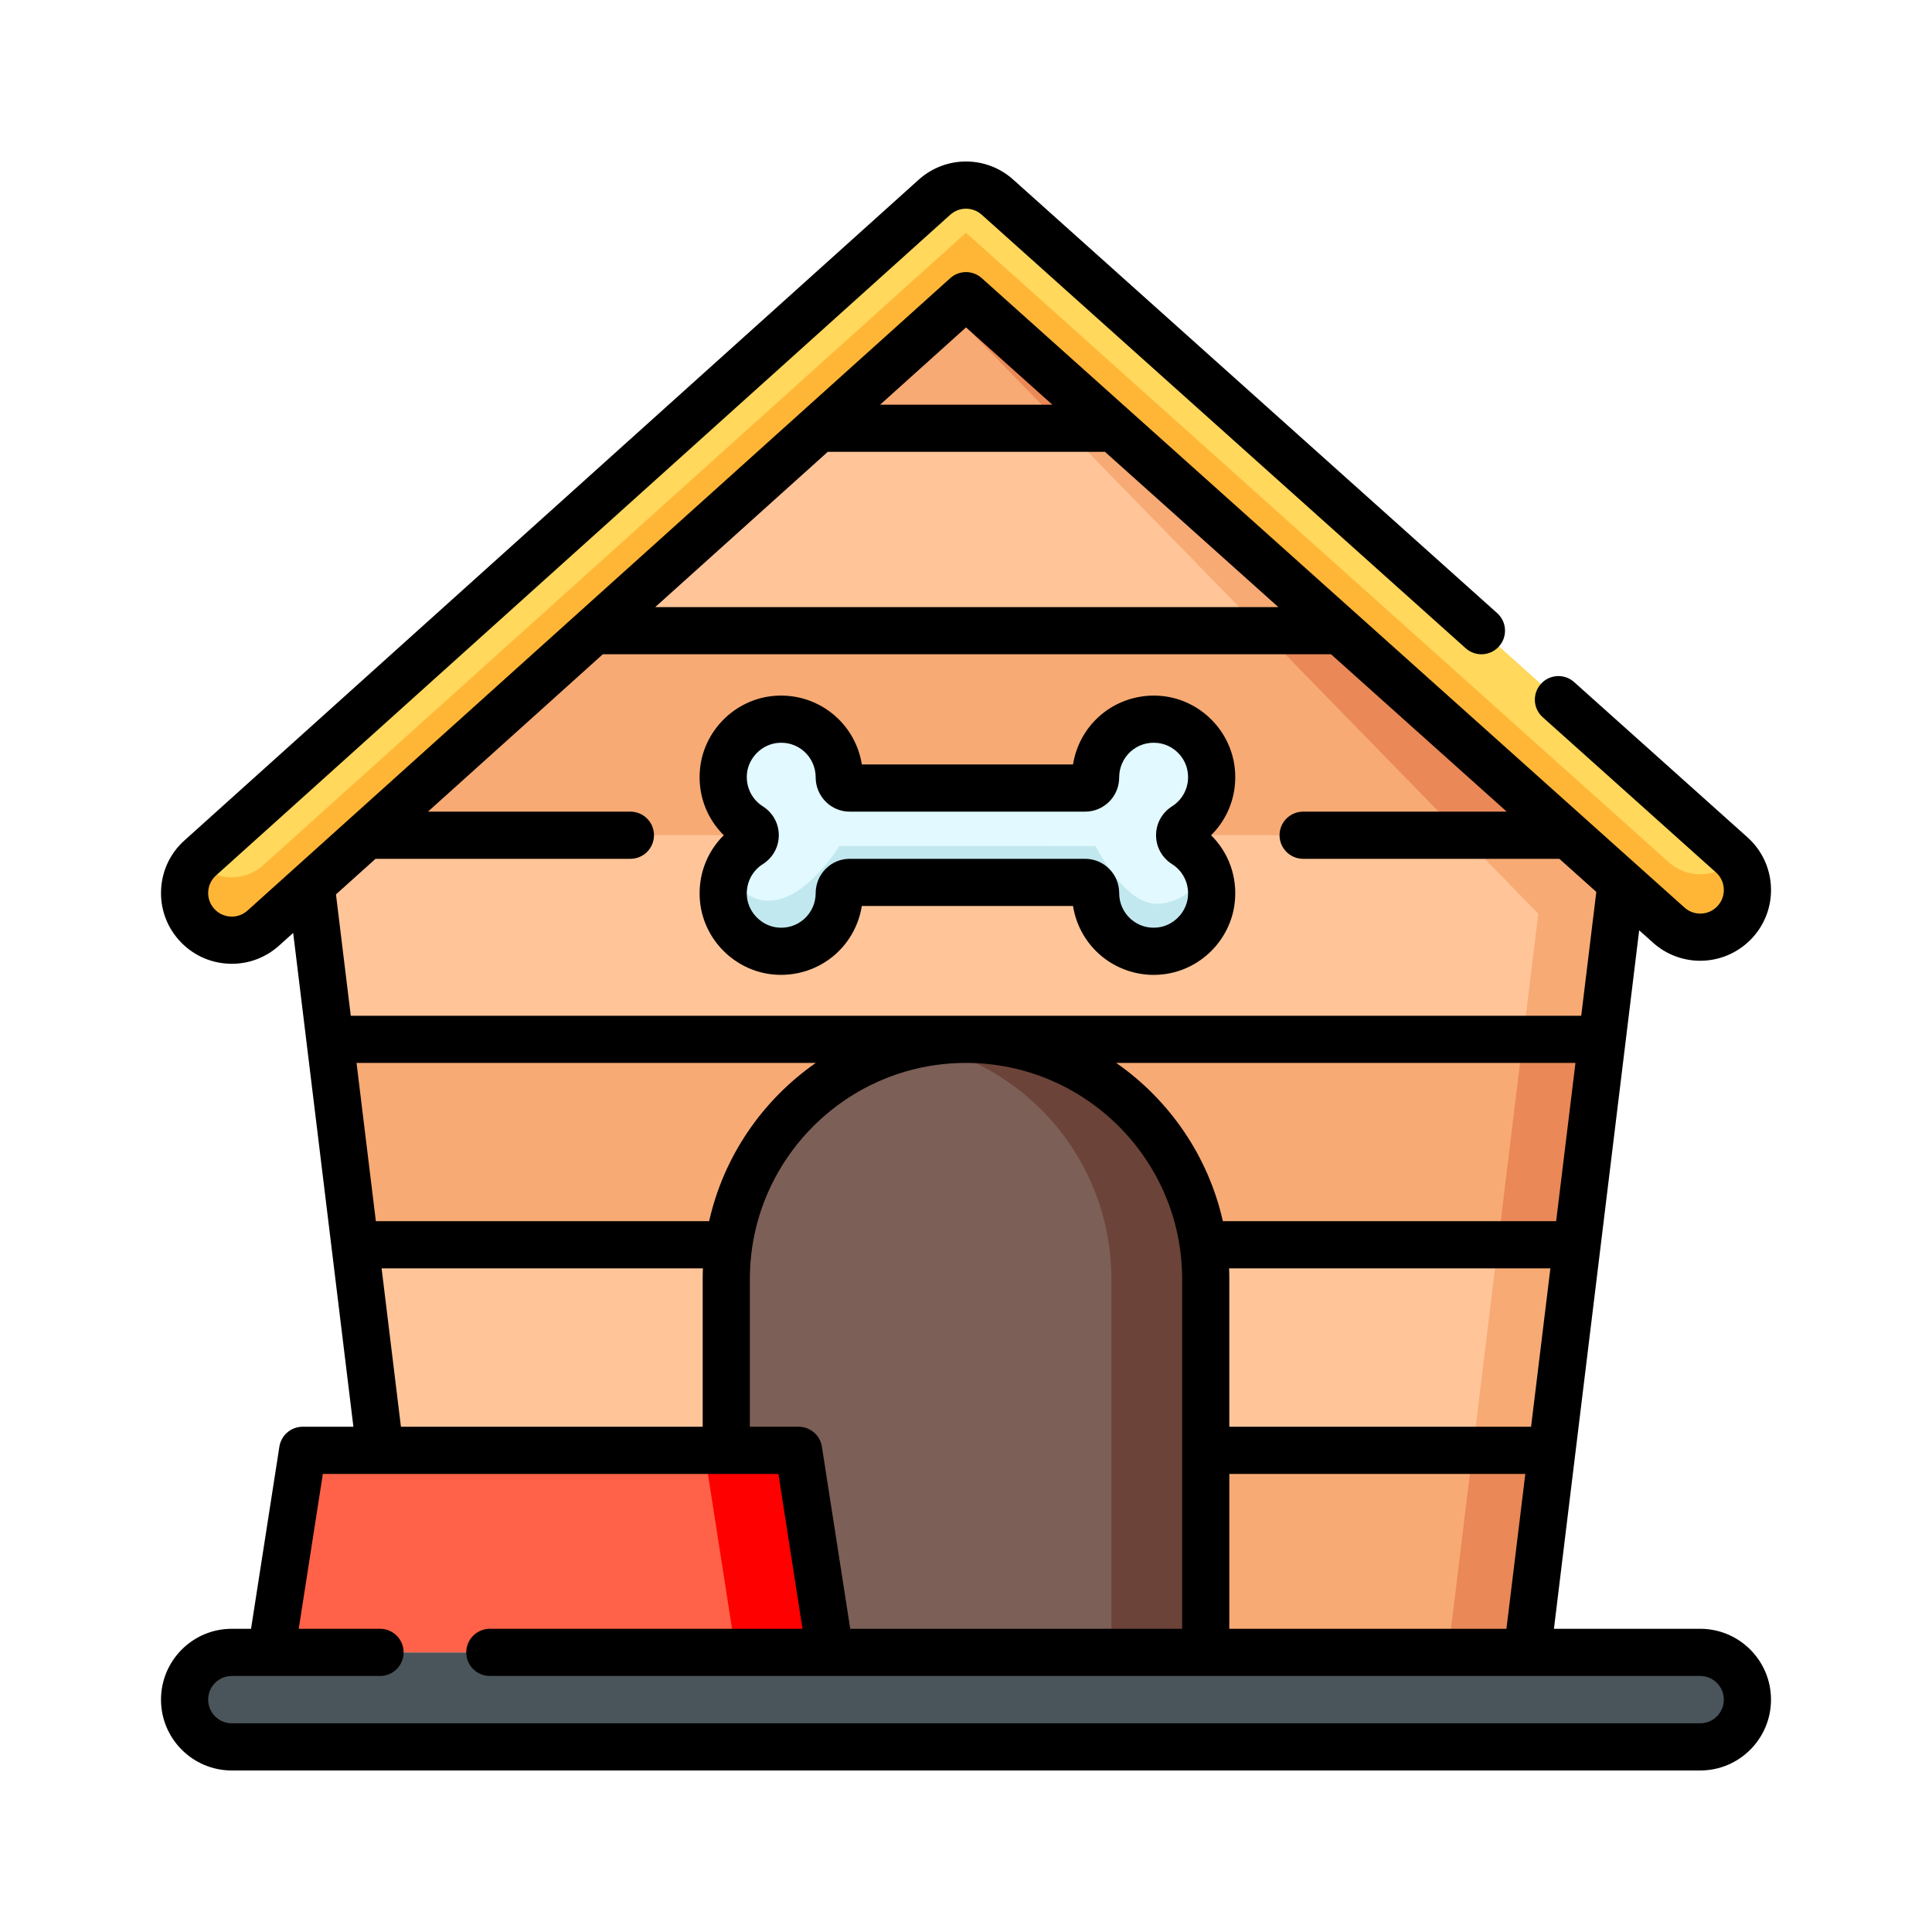<svg width="48" height="48" viewBox="0 0 48 48" fill="none" xmlns="http://www.w3.org/2000/svg">
<g clip-path="url(#clip0_470_572)" filter="url(#filter0_d_470_572)">
<path d="M40.279 17.927L39.804 21.822L39.182 26.926L38.558 32.033L37.946 37.053H10.054L9.442 32.033L8.819 26.926L8.197 21.822L7.729 17.989L9.104 16.751L14.751 11.669L20.34 6.64L23.596 3.709L24 3.346L27.677 6.64L33.293 11.669L38.967 16.751L40.279 17.927Z" fill="#FFC599"/>
<path d="M40.279 17.927L39.804 21.822L39.181 26.926L38.558 32.033L37.946 37.053H35.978L38.218 18.702L23.596 3.709L24 3.346L27.677 6.639L33.292 11.669L38.967 16.751L40.279 17.927Z" fill="#F7AA74"/>
<path d="M27.677 6.639H20.34L23.596 3.709L24 3.346L27.677 6.639Z" fill="#F7AA74"/>
<path d="M38.967 16.751H9.104L14.751 11.669H33.293L38.967 16.751Z" fill="#F7AA74"/>
<path d="M39.804 21.822L39.182 26.926H8.819L8.197 21.822H39.804Z" fill="#F7AA74"/>
<path d="M38.558 32.033L37.946 37.053H10.054L9.442 32.033H38.558Z" fill="#F7AA74"/>
<path d="M23.596 3.709L26.454 6.639H27.677L24 3.346L23.596 3.709Z" fill="#EA8857"/>
<path d="M35.978 37.053H37.946L38.558 32.033H36.591L35.978 37.053Z" fill="#EA8857"/>
<path d="M38.967 16.751L33.292 11.669H31.359L36.315 16.751H38.967Z" fill="#EA8857"/>
<path d="M37.837 21.822L37.214 26.926H39.182L39.804 21.822H37.837Z" fill="#EA8857"/>
<path d="M29.956 27.779V37.053H18.044V27.779C18.044 24.89 20.1 22.482 22.828 21.938C23.207 21.862 23.598 21.822 24 21.822C25.644 21.822 27.133 22.489 28.211 23.567C29.29 24.644 29.956 26.133 29.956 27.779Z" fill="#7C5F56"/>
<path d="M29.956 27.779V37.053H27.612V27.779C27.612 26.133 26.946 24.644 25.868 23.567C25.053 22.752 24.003 22.172 22.828 21.938C23.207 21.862 23.598 21.822 24 21.822C25.644 21.822 27.133 22.489 28.211 23.567C29.29 24.644 29.956 26.133 29.956 27.779Z" fill="#6B4338"/>
<path d="M19.246 19.625C18.585 19.552 18.051 19.017 17.977 18.356C17.948 18.091 17.99 17.838 18.088 17.615C18.204 17.35 18.398 17.127 18.64 16.973C18.805 16.868 18.805 16.633 18.64 16.527C18.194 16.244 17.913 15.724 17.977 15.145C18.051 14.484 18.585 13.949 19.246 13.876C20.115 13.78 20.852 14.459 20.852 15.309V15.312C20.851 15.458 20.965 15.579 21.112 15.579H26.96C27.106 15.579 27.221 15.459 27.22 15.312V15.309C27.22 14.459 27.956 13.78 28.826 13.877C29.487 13.949 30.022 14.484 30.095 15.145C30.159 15.725 29.879 16.245 29.433 16.528C29.267 16.634 29.267 16.869 29.433 16.974C29.672 17.126 29.863 17.345 29.98 17.605C30.08 17.831 30.125 18.087 30.095 18.357C30.022 19.018 29.487 19.552 28.826 19.626C27.957 19.722 27.22 19.043 27.22 18.193V18.19C27.221 18.044 27.107 17.923 26.96 17.923H21.112C20.966 17.923 20.851 18.043 20.852 18.19V18.192C20.852 19.043 20.116 19.721 19.246 19.625Z" fill="#E1F9FF"/>
<path d="M19.246 19.625C18.585 19.552 18.051 19.017 17.977 18.356C17.948 18.091 17.99 17.838 18.088 17.615C18.108 17.665 18.13 17.714 18.156 17.764C18.265 17.977 18.436 18.153 18.648 18.265C19.748 18.845 20.852 17.02 20.852 17.02L27.22 17.021C27.22 17.021 27.958 18.55 28.828 18.453C29.341 18.396 29.776 18.061 29.98 17.605C30.08 17.831 30.125 18.087 30.095 18.357C30.022 19.018 29.487 19.552 28.826 19.626C27.957 19.722 27.22 19.043 27.22 18.193V18.19C27.221 18.044 27.107 17.923 26.96 17.923H21.112C20.966 17.923 20.851 18.043 20.852 18.19V18.192C20.852 19.043 20.116 19.721 19.246 19.625Z" fill="#C2E8EF"/>
<path d="M42.242 37.053H5.758C5.111 37.053 4.586 37.579 4.586 38.227C4.586 38.876 5.11 39.401 5.758 39.401H42.242C42.889 39.401 43.414 38.876 43.414 38.227C43.414 37.579 42.889 37.053 42.242 37.053Z" fill="#4A555B"/>
<path d="M20.622 37.053L19.841 32.033H7.52L6.738 37.053H20.622Z" fill="#FF6248"/>
<path d="M18.279 37.053L17.497 32.033H19.841L20.622 37.053H18.279Z" fill="#FF0000"/>
<path d="M43.114 18.895C42.883 19.153 42.563 19.284 42.242 19.284C41.963 19.284 41.683 19.185 41.459 18.984L24 3.346L6.54 19.059C6.059 19.491 5.318 19.451 4.886 18.969C4.482 18.52 4.49 17.845 4.884 17.405C4.912 17.374 4.943 17.343 4.975 17.314L23.217 0.899C23.663 0.5 24.337 0.5 24.782 0.899L43.025 17.24C43.056 17.269 43.087 17.3 43.115 17.331C43.51 17.77 43.517 18.445 43.114 18.895Z" fill="#FFD85C"/>
<path d="M43.115 17.331C43.51 17.77 43.518 18.445 43.114 18.895C42.883 19.153 42.563 19.284 42.242 19.284C41.963 19.284 41.683 19.185 41.459 18.984L24 3.346L6.54 19.059C6.059 19.491 5.318 19.451 4.886 18.969C4.483 18.52 4.49 17.845 4.884 17.405L4.886 17.407C5.318 17.889 6.059 17.929 6.54 17.496L24 1.783L41.459 17.422C41.683 17.622 41.963 17.721 42.242 17.721C42.563 17.721 42.882 17.59 43.114 17.332C43.114 17.331 43.114 17.331 43.115 17.331Z" fill="#FFB636"/>
<path d="M42.242 36.467H38.607L40.725 19.113L41.068 19.42C41.391 19.71 41.808 19.87 42.242 19.87C42.74 19.87 43.217 19.657 43.55 19.286C43.864 18.937 44.023 18.486 43.998 18.017C43.972 17.548 43.766 17.117 43.416 16.803L39.11 12.947C38.869 12.73 38.498 12.751 38.283 12.992C38.067 13.233 38.087 13.604 38.328 13.819L42.634 17.676C42.75 17.78 42.819 17.924 42.827 18.08C42.836 18.237 42.783 18.387 42.678 18.503C42.566 18.629 42.411 18.698 42.242 18.698C42.097 18.698 41.959 18.645 41.85 18.547L24.391 2.91C24.168 2.71 23.831 2.71 23.608 2.911L6.149 18.623C6.033 18.727 5.883 18.781 5.726 18.772C5.57 18.763 5.427 18.695 5.322 18.578C5.217 18.462 5.164 18.311 5.173 18.155C5.181 17.999 5.25 17.855 5.367 17.75L23.609 1.335C23.832 1.135 24.168 1.135 24.392 1.336L36.415 12.106C36.656 12.322 37.027 12.301 37.242 12.06C37.458 11.819 37.438 11.449 37.197 11.233L25.174 0.463C24.505 -0.138 23.495 -0.138 22.825 0.464L4.584 16.879C4.234 17.192 4.028 17.623 4.003 18.092C3.977 18.561 4.136 19.012 4.45 19.361C4.763 19.71 5.194 19.917 5.663 19.942C5.696 19.944 5.728 19.945 5.76 19.945C6.194 19.945 6.607 19.787 6.933 19.494L7.284 19.178L8.78 31.447H7.52C7.231 31.447 6.985 31.657 6.941 31.943L6.237 36.467H5.758C4.788 36.467 4 37.257 4 38.227C4 39.198 4.788 39.987 5.758 39.987H42.242C43.212 39.987 44 39.198 44 38.227C44 37.257 43.212 36.467 42.242 36.467ZM38.662 26.34H30.382C30.018 24.721 29.052 23.328 27.732 22.408H39.142L38.662 26.34ZM30.542 31.447V27.778C30.542 27.689 30.54 27.6 30.536 27.512H38.519L38.039 31.447H30.542ZM37.896 32.619L37.427 36.467H30.542V32.619H37.896ZM9.338 26.34L8.858 22.408H20.268C18.948 23.328 17.982 24.721 17.618 26.34H9.338ZM17.464 27.512C17.46 27.6 17.458 27.689 17.458 27.778V31.447H9.961L9.481 27.512H17.464ZM18.63 27.778C18.63 24.817 21.039 22.408 24 22.408C26.961 22.408 29.37 24.817 29.37 27.778V36.467H21.124L20.42 31.943C20.376 31.658 20.13 31.447 19.841 31.447H18.63V27.778ZM24.001 4.134L26.145 6.054H21.867L24.001 4.134ZM20.565 7.226H27.453L31.76 11.083H16.279L20.565 7.226ZM8.715 21.236L8.347 18.221L9.33 17.337H15.662C15.986 17.337 16.248 17.075 16.248 16.751C16.248 16.427 15.986 16.165 15.662 16.165H10.632L14.977 12.255H33.069L37.434 16.165H32.376C32.053 16.165 31.79 16.427 31.79 16.751C31.79 17.075 32.053 17.337 32.376 17.337H38.742L39.66 18.159L39.285 21.236H8.715ZM42.242 38.815H5.758C5.435 38.815 5.172 38.552 5.172 38.227C5.172 37.903 5.435 37.639 5.758 37.639H9.443C9.766 37.639 10.028 37.377 10.028 37.053C10.028 36.73 9.766 36.467 9.443 36.467H7.422L8.021 32.619H19.339L19.938 36.467H12.17C11.847 36.467 11.584 36.73 11.584 37.053C11.584 37.377 11.847 37.639 12.17 37.639H42.242C42.565 37.639 42.828 37.903 42.828 38.227C42.828 38.552 42.565 38.815 42.242 38.815Z" fill="black"/>
<path d="M30.677 15.081C30.574 14.149 29.823 13.397 28.89 13.294C28.314 13.231 27.738 13.414 27.309 13.798C26.96 14.111 26.732 14.534 26.659 14.993H21.412C21.34 14.536 21.112 14.112 20.762 13.799C20.333 13.414 19.757 13.23 19.181 13.294C18.248 13.397 17.497 14.149 17.394 15.081C17.324 15.712 17.545 16.32 17.982 16.751C17.545 17.182 17.325 17.79 17.394 18.422C17.497 19.354 18.248 20.105 19.181 20.208C19.757 20.271 20.333 20.088 20.762 19.704C21.111 19.391 21.339 18.968 21.412 18.509H26.659C26.731 18.967 26.959 19.391 27.309 19.704C27.682 20.038 28.167 20.221 28.666 20.221C28.74 20.221 28.815 20.216 28.89 20.208C29.823 20.105 30.574 19.354 30.677 18.422C30.747 17.79 30.526 17.182 30.089 16.751C30.526 16.32 30.747 15.712 30.677 15.081ZM29.119 17.469C29.398 17.646 29.549 17.962 29.512 18.293C29.47 18.678 29.147 19.001 28.762 19.043C28.513 19.071 28.275 18.995 28.091 18.831C27.91 18.669 27.806 18.436 27.806 18.191C27.806 17.962 27.718 17.746 27.557 17.585C27.397 17.425 27.185 17.337 26.96 17.337H21.112C20.886 17.337 20.674 17.425 20.515 17.585C20.354 17.746 20.265 17.962 20.265 18.193C20.265 18.436 20.161 18.668 19.98 18.831C19.796 18.995 19.558 19.071 19.31 19.043C18.924 19.001 18.602 18.678 18.559 18.293C18.523 17.962 18.673 17.646 18.952 17.469C19.201 17.311 19.349 17.043 19.349 16.751C19.349 16.459 19.201 16.191 18.952 16.033C18.673 15.856 18.523 15.541 18.559 15.209C18.602 14.824 18.924 14.501 19.31 14.459C19.558 14.431 19.797 14.507 19.98 14.671C20.161 14.834 20.265 15.066 20.265 15.311C20.265 15.54 20.354 15.756 20.515 15.918C20.674 16.077 20.886 16.165 21.112 16.165H26.96C27.185 16.165 27.397 16.077 27.557 15.918C27.718 15.756 27.806 15.541 27.806 15.309C27.806 15.066 27.91 14.834 28.091 14.671C28.275 14.507 28.513 14.431 28.762 14.459C29.154 14.502 29.469 14.818 29.512 15.21C29.549 15.541 29.398 15.856 29.119 16.033C28.87 16.191 28.722 16.459 28.722 16.751C28.722 17.043 28.87 17.312 29.119 17.469Z" fill="black"/>
</g>
<defs>
<filter id="filter0_d_470_572" x="0" y="0" width="48" height="48" filterUnits="userSpaceOnUse" color-interpolation-filters="sRGB">
<feFlood flood-opacity="0" result="BackgroundImageFix"/>
<feColorMatrix in="SourceAlpha" type="matrix" values="0 0 0 0 0 0 0 0 0 0 0 0 0 0 0 0 0 0 127 0" result="hardAlpha"/>
<feOffset dy="4"/>
<feGaussianBlur stdDeviation="2"/>
<feComposite in2="hardAlpha" operator="out"/>
<feColorMatrix type="matrix" values="0 0 0 0 0 0 0 0 0 0 0 0 0 0 0 0 0 0 0.25 0"/>
<feBlend mode="normal" in2="BackgroundImageFix" result="effect1_dropShadow_470_572"/>
<feBlend mode="normal" in="SourceGraphic" in2="effect1_dropShadow_470_572" result="shape"/>
</filter>
<clipPath id="clip0_470_572">
<rect width="40" height="40" fill="white" transform="translate(4)"/>
</clipPath>
</defs>
</svg>
